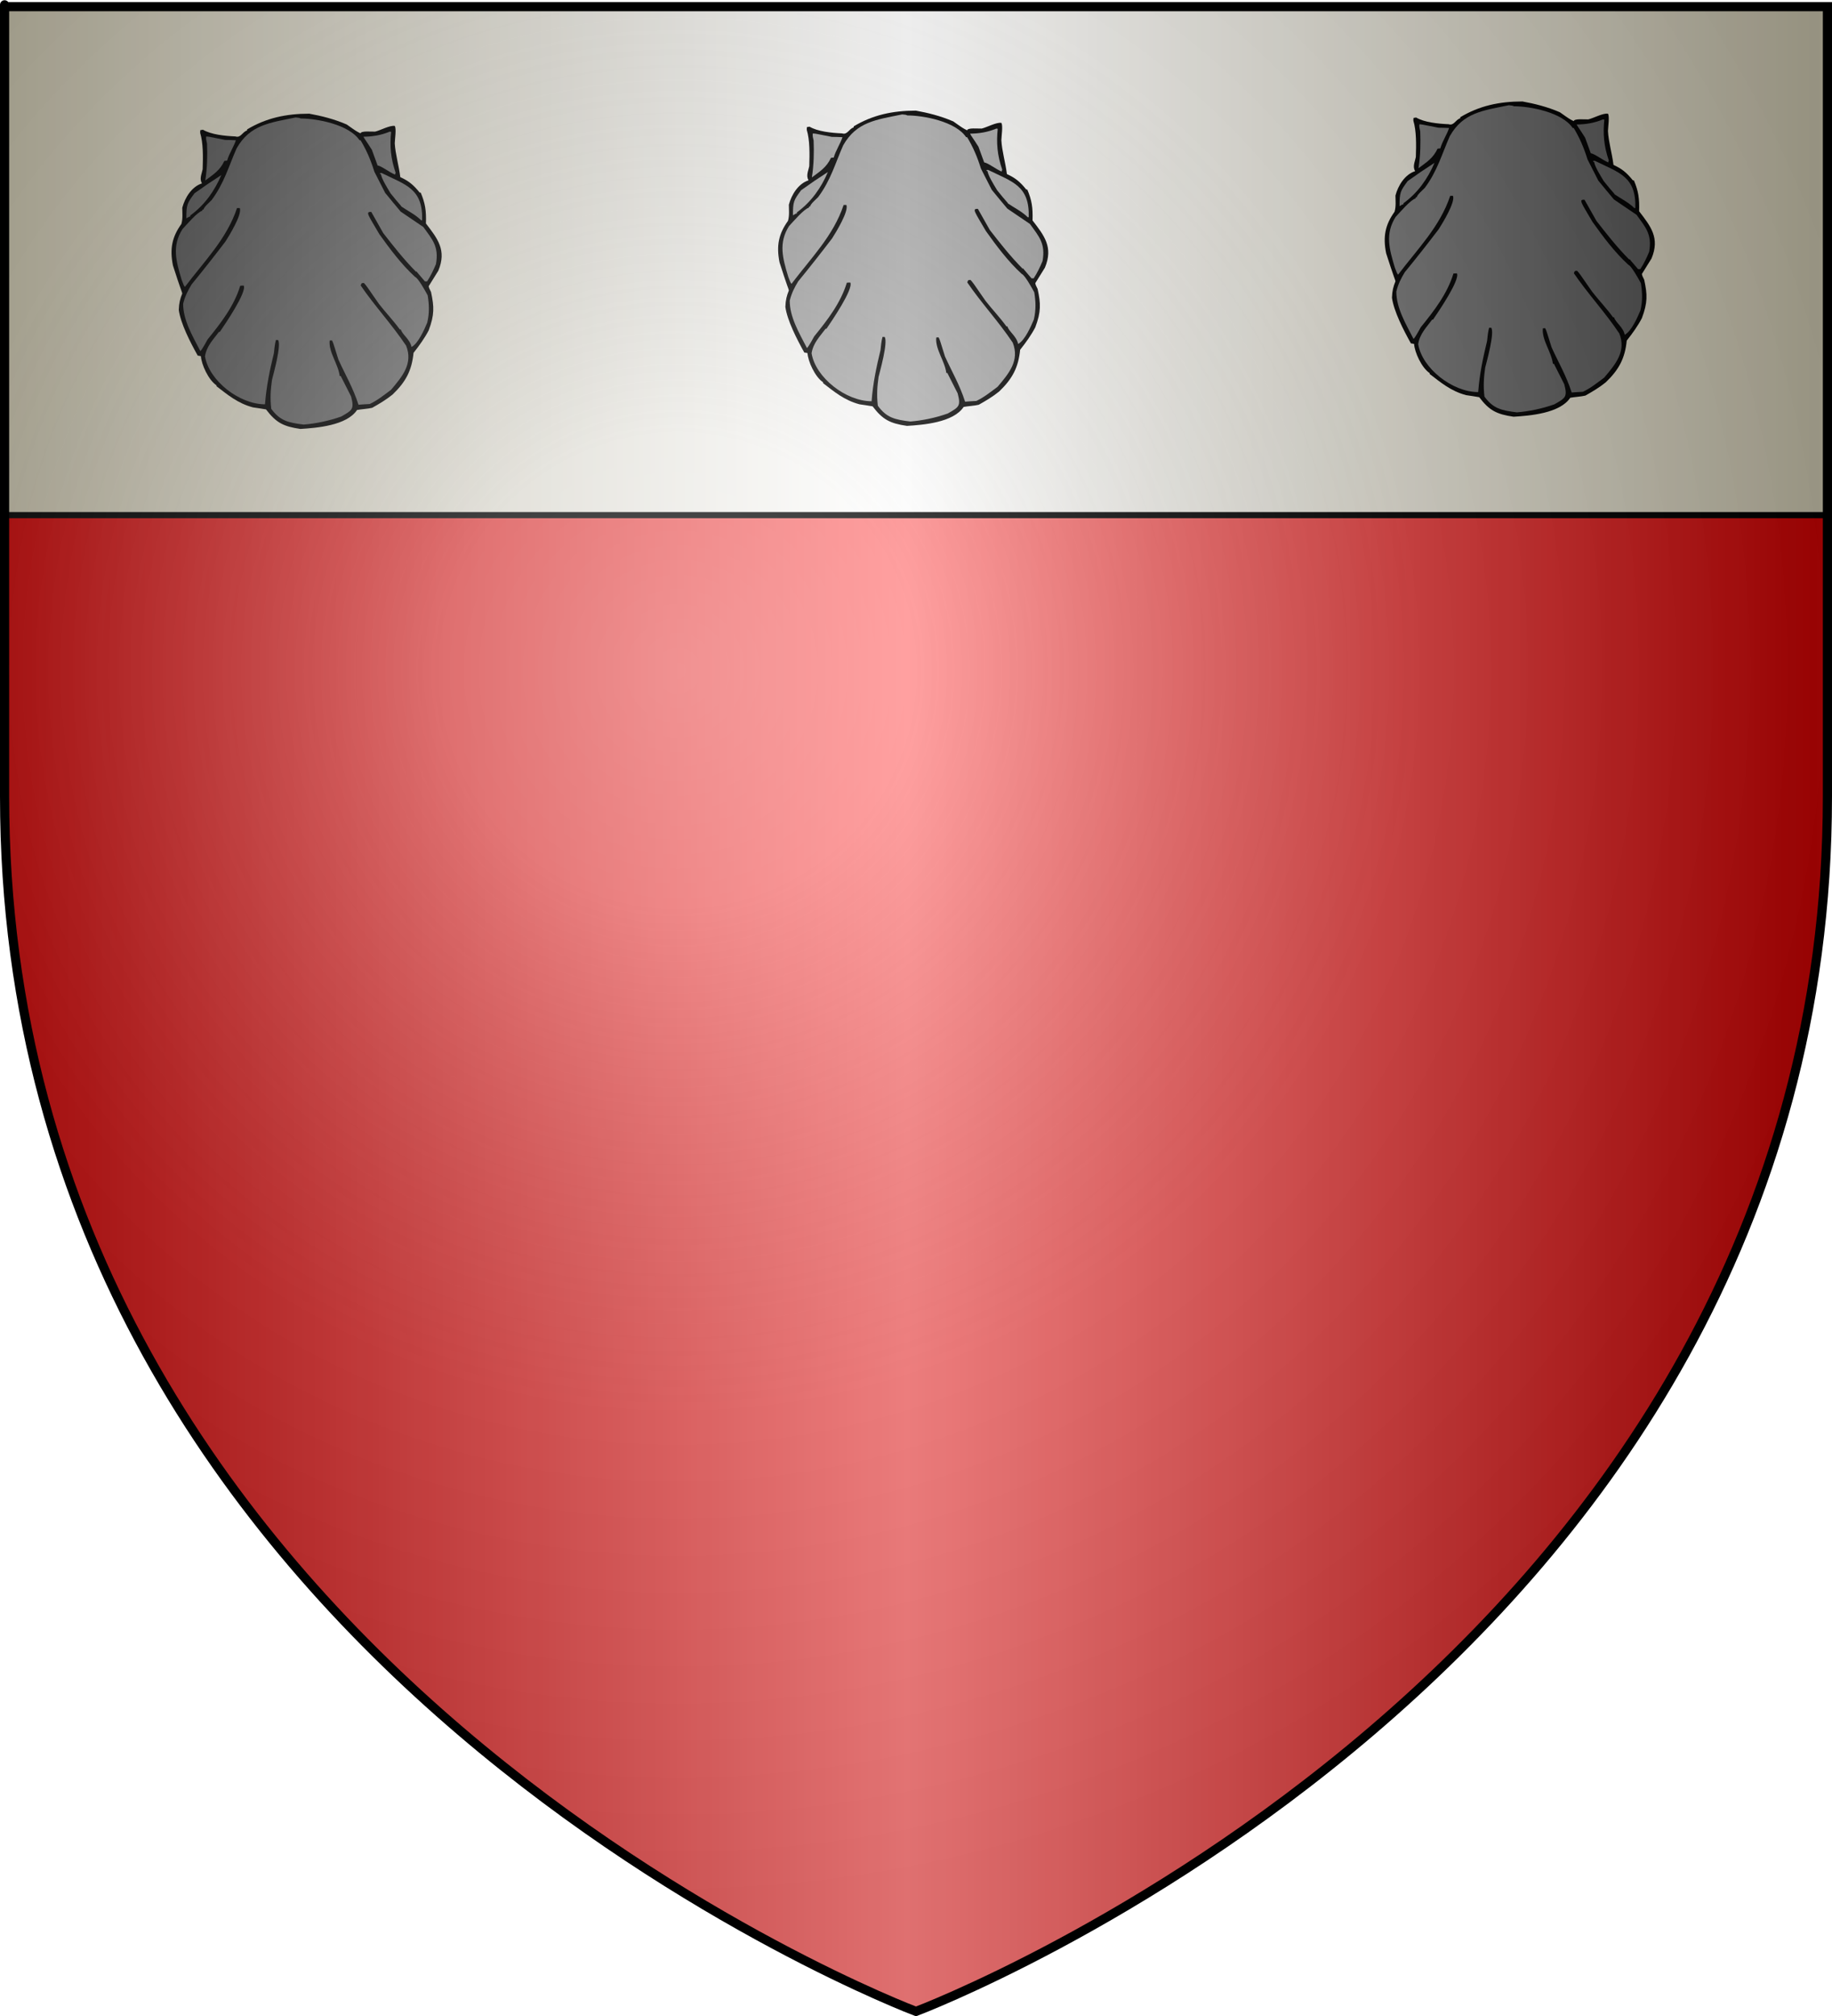 <?xml version="1.0" encoding="UTF-8" standalone="no"?><svg xmlns="http://www.w3.org/2000/svg" xmlns:cc="http://web.resource.org/cc/" xmlns:dc="http://purl.org/dc/elements/1.1/" xmlns:inkscape="http://www.inkscape.org/namespaces/inkscape" xmlns:rdf="http://www.w3.org/1999/02/22-rdf-syntax-ns#" xmlns:sodipodi="http://sodipodi.sourceforge.net/DTD/sodipodi-0.dtd" xmlns:svg="http://www.w3.org/2000/svg" xmlns:xlink="http://www.w3.org/1999/xlink" height="660" id="svg2" inkscape:export-filename="/Users/olivier/Desktop/Blason Rouge/Blason_Vide_3D.png" inkscape:export-xdpi="144" inkscape:export-ydpi="144" inkscape:version="0.44" sodipodi:docbase="D:\Mes documents\Renaud-Notre Lapin" sodipodi:docname="Blason_Vide_3D.svg" sodipodi:version="0.32" version="1.0" width="600">
	<rect width="100%" height="100%" fill="#808080" stroke="none"/>
	<sodipodi:namedview bordercolor="#666666" borderopacity="1.0" gridtolerance="10.0" guidetolerance="10.0" height="660px" id="base" inkscape:current-layer="layer3" inkscape:cx="396.46229" inkscape:cy="478.04383" inkscape:pageopacity="0.0" inkscape:pageshadow="2" inkscape:window-height="712" inkscape:window-width="1024" inkscape:window-x="-4" inkscape:window-y="-4" inkscape:zoom="0.44547727" objecttolerance="10.0" pagecolor="#ffffff" showgrid="false"/>
	<desc id="desc4">Flag of Canton of Valais (Wallis)</desc>
	<defs id="defs6">
		<linearGradient id="linearGradient2893">
			<stop id="stop2895" offset="0" style="stop-color:white;stop-opacity:0.314;"/>
			<stop id="stop2897" offset="0.19" style="stop-color:white;stop-opacity:0.251;"/>
			<stop id="stop2901" offset="0.6" style="stop-color:#6b6b6b;stop-opacity:0.125;"/>
			<stop id="stop2899" offset="1" style="stop-color:black;stop-opacity:0.125;"/>
		</linearGradient>
		<linearGradient id="linearGradient2885">
			<stop id="stop2887" offset="0" style="stop-color:white;stop-opacity:1;"/>
			<stop id="stop2891" offset="0.229" style="stop-color:white;stop-opacity:1;"/>
			<stop id="stop2889" offset="1" style="stop-color:black;stop-opacity:1;"/>
		</linearGradient>
		<linearGradient id="linearGradient2955">
			<stop id="stop2867" offset="0" style="stop-color:#fd0000;stop-opacity:1;"/>
			<stop id="stop2873" offset="0.5" style="stop-color:#e77275;stop-opacity:0.659;"/>
			<stop id="stop2959" offset="1" style="stop-color:black;stop-opacity:0.323;"/>
		</linearGradient>
		<radialGradient cx="225.524" cy="218.901" fx="225.524" fy="218.901" gradientTransform="matrix(-4.167939e-4,2.183,-1.884,-3.599562e-4,615.597,-289.121)" gradientUnits="userSpaceOnUse" id="radialGradient2961" inkscape:collect="always" r="300" xlink:href="#linearGradient2955"/>
		<polygon id="star" points="0,-1 0.588,0.809 -0.951,-0.309 0.951,-0.309 -0.588,0.809 0,-1 " transform="scale(53,53)"/>
		<clipPath id="clip">
			<path d="M 0,-200 L 0,600 L 300,600 L 300,-200 L 0,-200 z " id="path10"/>
		</clipPath>
		<radialGradient cx="225.524" cy="218.901" fx="225.524" fy="218.901" gradientTransform="matrix(-4.167939e-4,2.183,-1.884,-3.599562e-4,615.597,-289.121)" gradientUnits="userSpaceOnUse" id="radialGradient1911" inkscape:collect="always" r="300" xlink:href="#linearGradient2955"/>
		<radialGradient cx="225.524" cy="218.901" fx="225.524" fy="218.901" gradientTransform="matrix(0,1.749,-1.593,-1.049767e-7,551.788,-191.29)" gradientUnits="userSpaceOnUse" id="radialGradient2865" inkscape:collect="always" r="300" xlink:href="#linearGradient2955"/>
		<radialGradient cx="225.524" cy="218.901" fx="225.524" fy="218.901" gradientTransform="matrix(0,1.386,-1.323,-5.741131e-8,-158.082,-109.541)" gradientUnits="userSpaceOnUse" id="radialGradient2871" inkscape:collect="always" r="300" xlink:href="#linearGradient2955"/>
		<radialGradient cx="221.445" cy="226.331" fx="221.445" fy="226.331" gradientTransform="matrix(1.353,0,0,1.349,-77.629,-85.747)" gradientUnits="userSpaceOnUse" id="radialGradient3163" inkscape:collect="always" r="300" xlink:href="#linearGradient2893"/>
	<linearGradient gradientUnits="userSpaceOnUse" id="linearGradientgueules" spreadMethod="reflect" x1="297" x2="0" y1="100" y2="100"><stop id="stop6145" offset="0.000" style="stop-color:#ff8080;stop-opacity:1.000;"/><stop id="stop6146" offset="1.000" style="stop-color:#aa0000;stop-opacity:1.000;"/></linearGradient><linearGradient gradientUnits="userSpaceOnUse" id="linearGradientazur" spreadMethod="reflect" x1="297" x2="0" y1="100" y2="100"><stop id="stop6147" offset="0.000" style="stop-color:#80b3ff;stop-opacity:1.000;"/><stop id="stop6148" offset="1.000" style="stop-color:#002255;stop-opacity:1.000;"/></linearGradient><linearGradient gradientUnits="userSpaceOnUse" id="linearGradientsinople" spreadMethod="reflect" x1="297" x2="0" y1="100" y2="100"><stop id="stop6149" offset="0.000" style="stop-color:#80ffb3;stop-opacity:1.000;"/><stop id="stop6150" offset="1.000" style="stop-color:#003200;stop-opacity:1.000;"/></linearGradient><linearGradient gradientUnits="userSpaceOnUse" id="linearGradientsable" spreadMethod="reflect" x1="297" x2="0" y1="100" y2="100"><stop id="stop6151" offset="0.000" style="stop-color:#b3b3b3;stop-opacity:1.000;"/><stop id="stop6152" offset="1.000" style="stop-color:#333333;stop-opacity:1.000;"/></linearGradient><linearGradient gradientUnits="userSpaceOnUse" id="linearGradientor" spreadMethod="reflect" x1="297" x2="0" y1="100" y2="100"><stop id="stop6153" offset="0.000" style="stop-color:#ffffff;stop-opacity:1.000;"/><stop id="stop6154" offset="1.000" style="stop-color:#ffcc00;stop-opacity:1.000;"/></linearGradient><linearGradient gradientUnits="userSpaceOnUse" id="linearGradientargent" spreadMethod="reflect" x1="297" x2="0" y1="100" y2="100"><stop id="stop6155" offset="0.000" style="stop-color:#ffffff;stop-opacity:1.000;"/><stop id="stop6156" offset="1.000" style="stop-color:#aca793;stop-opacity:1.000;"/></linearGradient><linearGradient gradientUnits="userSpaceOnUse" id="linearGradientpourpre" spreadMethod="reflect" x1="297" x2="0" y1="100" y2="100"><stop id="stop6157" offset="0.000" style="stop-color:#ffffff;stop-opacity:1.000;"/><stop id="stop6158" offset="1.000" style="stop-color:#d576ad;stop-opacity:1.000;"/></linearGradient><linearGradient gradientUnits="userSpaceOnUse" id="linearGradientcarnation" spreadMethod="reflect" x1="297" x2="0" y1="100" y2="100"><stop id="stop6159" offset="0.000" style="stop-color:#ffffff;stop-opacity:1.000;"/><stop id="stop6160" offset="1.000" style="stop-color:#ffc282;stop-opacity:1.000;"/></linearGradient></defs>
	<g id="layer3" inkscape:groupmode="layer" inkscape:label="Fond écu" style="display:inline">
		<svg:path d="M 300.000,658.500 C 300.000,658.500 598.500,546.180 598.500,260.728 C 598.500,-24.723 598.500,2.176 598.500,2.176 L 1.500,2.176 L 1.500,260.728 C 1.500,546.180 300.000,658.500 300.000,658.500 z" id="path2855" style="fill:url(#linearGradientgueules)"/></g>
	<g id="layer4" inkscape:groupmode="layer" inkscape:label="Meubles" sodipodi:insensitive="true"><svg:g id="g3"><svg:path d="M -1.816,0.642 L -1.816,168.642 L 614.455,168.642 L 614.455,0.642 L -1.816,0.642 z" id="path4" style="fill:url(#linearGradientargent);stroke:black;stroke-width:2"/></svg:g><svg:g id="g8"><svg:path d="M 300.000,658.500 C 300.000,658.500 598.500,546.180 598.500,260.728 C 598.500,-24.723 598.500,2.176 598.500,2.176 L 1.500,2.176 L 1.500,260.728 C 1.500,546.180 300.000,658.500 300.000,658.500 L 680.000,740.000 L -80.000,740.000 L -80.000,-80.000 L 680.000,-80.000 L 680.000,740.000 z" id="path25" style="fill:url(#linearGradientargent)"/></svg:g><svg:g id="g7"><svg:path d="M 300.000,658.500 C 300.000,658.500 598.500,546.180 598.500,260.728 C 598.500,-24.723 598.500,2.176 598.500,2.176 L 1.500,2.176 L 1.500,260.728 C 1.500,546.180 300.000,658.500 300.000,658.500 L 680.000,740.000 L -80.000,740.000 L -80.000,-80.000 L 680.000,-80.000 L 680.000,740.000 z" id="path22" style="fill:url(#linearGradientargent)"/></svg:g><svg:g id="g13"><svg:path d="M 98.379,140.429 C 92.798,139.618 90.413,138.376 87.122,134.032 C 85.691,133.794 84.260,133.555 82.829,133.364 C 77.773,132.027 74.481,129.163 70.904,126.442 C 70.904,126.346 70.904,126.251 70.904,126.155 C 68.233,124.389 65.943,119.233 65.800,116.608 C 65.418,116.512 65.084,116.464 64.751,116.417 C 62.270,111.977 59.170,105.914 58.549,101.474 C 58.645,99.087 58.979,97.894 59.694,96.080 C 59.599,95.507 59.217,94.982 56.641,86.914 C 55.544,81.424 56.355,77.557 59.408,73.309 C 59.933,71.494 59.694,69.585 59.694,68.010 C 60.553,64.763 62.747,61.135 66.134,60.037 C 65.228,58.462 66.086,56.934 66.372,55.407 C 66.515,51.349 66.563,46.814 65.561,43.520 C 65.561,43.185 65.561,42.899 65.609,42.613 C 65.895,42.565 66.182,42.517 66.468,42.469 C 69.091,44.045 73.623,44.522 77.105,44.665 C 78.870,45.238 79.299,43.233 80.921,42.708 C 80.921,42.565 80.921,42.469 80.921,42.374 C 87.122,38.650 93.657,37.218 101.289,37.218 C 105.201,37.934 109.350,38.937 113.548,40.751 C 116.649,42.947 116.649,42.947 118.080,43.663 C 118.270,42.756 121.562,43.138 122.850,43.090 C 124.519,42.708 127.715,40.942 129.289,41.228 C 129.862,42.087 129.337,45.429 129.289,46.909 C 129.480,50.442 130.625,54.118 131.102,57.984 C 133.773,59.226 135.300,60.371 137.446,63.045 C 137.541,63.045 137.637,63.045 137.780,63.045 C 139.259,66.530 139.640,68.964 139.497,73.165 C 143.313,78.130 146.366,81.902 143.552,88.633 C 142.502,90.304 141.453,91.974 140.403,93.693 C 140.547,94.361 140.547,94.361 141.167,95.603 C 142.216,100.472 142.311,103.050 140.403,108.158 C 139.116,110.640 137.303,113.170 135.443,115.510 C 134.870,121.238 132.962,124.962 128.574,129.163 C 126.380,130.929 124.185,132.218 121.896,133.507 C 120.608,133.841 118.080,133.984 116.935,134.223 C 113.548,139.331 103.722,140.095 98.379,140.429 z" id="path50" style="fill:#000000"/><svg:path d="M 99.476,138.997 C 94.372,138.376 91.701,137.756 88.839,133.841 C 88.410,130.309 88.648,127.397 89.078,124.389 C 89.602,122.241 92.178,113.123 91.081,111.309 C 90.843,111.309 90.604,111.309 90.366,111.309 C 90.032,112.502 89.841,114.173 89.698,115.653 C 88.362,121.191 87.265,126.251 86.788,132.361 C 78.345,132.361 68.423,124.580 67.136,116.655 C 67.660,113.266 69.854,111.165 71.715,108.635 C 71.810,108.635 71.906,108.635 72.001,108.635 C 73.670,106.201 80.873,95.650 79.824,93.502 C 79.442,93.502 79.061,93.502 78.679,93.550 C 76.676,100.185 72.335,105.771 67.994,111.118 C 67.851,111.356 66.086,114.698 65.609,114.937 C 62.890,109.685 59.980,104.768 59.980,99.422 C 60.601,96.939 61.555,95.077 62.747,93.120 C 66.515,88.537 70.331,83.668 73.861,79.037 C 75.101,77.080 79.347,70.206 78.536,68.105 C 78.202,68.105 77.916,68.105 77.630,68.105 C 74.291,78.178 66.897,85.530 60.553,93.932 C 60.171,93.407 60.171,93.407 59.503,91.640 C 57.643,85.482 56.260,80.565 59.742,75.027 C 61.268,73.404 64.512,69.537 66.277,68.964 C 66.277,68.821 66.277,68.726 66.277,68.630 C 66.372,68.630 66.468,68.630 66.611,68.630 C 66.945,67.580 68.471,66.386 69.282,65.527 C 73.384,60.085 74.911,54.404 77.487,48.580 C 81.875,40.798 88.505,40.178 96.805,38.459 C 97.950,38.555 97.950,38.555 98.522,38.793 C 103.770,38.793 114.311,40.751 117.746,45.907 C 117.841,45.907 117.937,45.907 118.080,45.907 C 119.988,49.105 121.323,52.113 122.611,56.218 C 123.756,58.510 124.948,60.801 126.141,63.140 C 127.810,65.193 129.528,67.246 131.245,69.298 C 133.678,70.969 136.158,72.640 138.639,74.311 C 141.644,78.464 143.790,80.708 142.788,86.437 C 141.978,88.394 141.071,90.304 139.879,92.118 C 139.640,92.118 139.402,92.118 139.163,92.118 C 137.017,89.540 136.635,89.253 136.492,88.919 C 136.397,88.919 136.301,88.919 136.206,88.919 C 132.104,84.766 128.765,80.469 125.521,76.316 C 124.185,73.977 122.897,71.685 121.610,69.394 C 119.558,69.251 120.560,70.349 124.233,76.650 C 127.572,81.329 131.388,86.484 135.967,90.685 C 136.921,91.020 139.211,95.077 140.070,96.700 C 140.547,99.613 140.690,102.381 139.926,105.628 C 139.020,107.776 136.969,112.502 134.775,113.600 C 134.298,111.070 131.674,109.495 131.293,107.871 C 131.150,107.871 131.054,107.871 130.959,107.871 C 128.669,104.721 126.189,102.190 124.090,99.469 C 119.940,93.454 119.940,93.454 119.177,92.643 C 118.223,92.643 118.414,92.834 118.127,93.454 C 122.563,99.994 128.383,106.248 133.010,113.170 C 135.347,119.042 131.770,123.243 128.049,127.635 C 125.855,129.258 123.565,131.120 121.085,132.266 C 119.845,132.314 118.604,132.409 117.412,132.505 C 115.647,126.967 112.928,122.384 110.829,117.706 C 109.112,112.168 109.112,112.168 108.730,111.452 C 108.444,111.452 108.206,111.452 107.967,111.500 C 107.586,115.319 110.781,119.185 111.258,123.100 C 111.354,123.100 111.449,123.100 111.592,123.100 C 112.689,125.296 113.834,127.540 114.979,129.783 C 116.076,133.984 115.408,134.271 111.735,136.371 C 107.538,137.851 103.436,138.663 99.476,138.997 z" id="path51" style="fill:url(#linearGradientsable)"/><svg:path d="M 137.923,72.115 C 136.015,70.206 133.391,68.964 131.484,67.628 C 131.293,67.198 130.911,67.055 127.906,63.283 C 126.713,61.278 125.092,58.748 124.758,57.030 C 124.615,56.982 124.519,56.934 124.424,56.934 C 124.424,56.839 124.472,56.743 124.519,56.648 C 124.662,56.648 124.805,56.648 124.996,56.648 C 132.962,60.562 138.543,61.756 138.257,72.115 C 138.114,72.115 138.018,72.115 137.923,72.115 z" id="path52" style="fill:url(#linearGradientsable)"/><svg:path d="M 61.030,71.494 C 61.030,67.007 61.268,66.577 63.701,63.283 C 68.090,60.180 68.090,60.180 72.478,57.316 C 70.284,62.472 67.040,67.102 62.318,70.540 C 62.318,70.635 62.318,70.731 62.318,70.874 C 61.889,70.969 61.889,70.969 61.030,71.494 z" id="path53" style="fill:url(#linearGradientsable)"/><svg:path d="M 67.231,59.082 C 67.899,54.834 67.946,50.776 67.803,47.005 C 67.469,45.572 67.469,45.572 67.517,44.713 C 68.042,44.665 68.042,44.665 73.766,45.811 C 74.911,45.811 76.056,45.859 77.248,45.907 C 76.628,47.959 75.054,50.203 74.386,52.590 C 74.052,52.590 73.766,52.638 73.480,52.685 C 72.001,55.836 69.902,57.077 67.231,59.082 z" id="path54" style="fill:url(#linearGradientsable)"/><svg:path d="M 129.385,57.173 C 127.381,56.314 124.948,54.356 123.661,54.165 C 123.040,52.447 122.420,50.728 121.800,49.057 C 119.940,46.097 119.463,45.620 119.034,44.761 C 121.943,44.713 124.662,44.331 127.667,43.090 C 127.810,43.090 127.954,43.138 128.097,43.185 C 127.620,47.864 127.954,51.826 129.575,56.552 C 129.480,56.743 129.432,56.934 129.385,57.173 z" id="path55" style="fill:url(#linearGradientsable)"/></svg:g><svg:g id="g14"><svg:path d="M 297.046,139.429 C 291.465,138.618 289.080,137.376 285.789,133.032 C 284.358,132.794 282.927,132.555 281.496,132.364 C 276.439,131.027 273.148,128.163 269.571,125.442 C 269.571,125.346 269.571,125.251 269.571,125.155 C 266.899,123.389 264.610,118.233 264.467,115.608 C 264.085,115.512 263.751,115.464 263.417,115.417 C 260.937,110.977 257.836,104.914 257.216,100.474 C 257.312,98.087 257.645,96.894 258.361,95.080 C 258.266,94.507 257.884,93.982 255.308,85.914 C 254.211,80.424 255.022,76.557 258.075,72.309 C 258.599,70.494 258.361,68.585 258.361,67.010 C 259.220,63.763 261.414,60.135 264.801,59.037 C 263.894,57.462 264.753,55.934 265.039,54.407 C 265.182,50.349 265.230,45.814 264.228,42.520 C 264.228,42.185 264.228,41.899 264.276,41.613 C 264.562,41.565 264.848,41.517 265.134,41.469 C 267.758,43.045 272.290,43.522 275.772,43.665 C 277.537,44.238 277.966,42.233 279.588,41.708 C 279.588,41.565 279.588,41.469 279.588,41.374 C 285.789,37.650 292.324,36.218 299.956,36.218 C 303.867,36.934 308.017,37.937 312.215,39.751 C 315.315,41.947 315.315,41.947 316.746,42.663 C 316.937,41.756 320.228,42.138 321.516,42.090 C 323.186,41.708 326.382,39.942 327.956,40.228 C 328.528,41.087 328.004,44.429 327.956,45.909 C 328.147,49.442 329.292,53.118 329.769,56.984 C 332.440,58.226 333.966,59.371 336.113,62.045 C 336.208,62.045 336.303,62.045 336.447,62.045 C 337.925,65.530 338.307,67.964 338.164,72.165 C 341.980,77.130 345.033,80.902 342.218,87.633 C 341.169,89.304 340.120,90.974 339.070,92.693 C 339.213,93.361 339.213,93.361 339.833,94.603 C 340.883,99.472 340.978,102.050 339.070,107.158 C 337.782,109.640 335.970,112.170 334.109,114.510 C 333.537,120.238 331.629,123.962 327.240,128.163 C 325.046,129.929 322.852,131.218 320.562,132.507 C 319.274,132.841 316.746,132.984 315.602,133.223 C 312.215,138.331 302.388,139.095 297.046,139.429 z" id="path56" style="fill:#000000"/><svg:path d="M 298.143,137.997 C 293.039,137.376 290.368,136.756 287.506,132.841 C 287.077,129.309 287.315,126.397 287.744,123.389 C 288.269,121.241 290.845,112.123 289.748,110.309 C 289.509,110.309 289.271,110.309 289.032,110.309 C 288.698,111.502 288.508,113.173 288.365,114.653 C 287.029,120.191 285.932,125.251 285.455,131.361 C 277.012,131.361 267.090,123.580 265.802,115.655 C 266.327,112.266 268.521,110.165 270.381,107.635 C 270.477,107.635 270.572,107.635 270.668,107.635 C 272.337,105.201 279.540,94.650 278.491,92.502 C 278.109,92.502 277.727,92.502 277.346,92.550 C 275.342,99.185 271.002,104.771 266.661,110.118 C 266.518,110.356 264.753,113.698 264.276,113.937 C 261.557,108.685 258.647,103.768 258.647,98.422 C 259.267,95.939 260.221,94.077 261.414,92.120 C 265.182,87.537 268.998,82.668 272.528,78.037 C 273.768,76.080 278.014,69.206 277.203,67.105 C 276.869,67.105 276.583,67.105 276.296,67.105 C 272.957,77.178 265.564,84.530 259.220,92.932 C 258.838,92.407 258.838,92.407 258.170,90.640 C 256.310,84.482 254.927,79.565 258.409,74.027 C 259.935,72.404 263.179,68.537 264.944,67.964 C 264.944,67.821 264.944,67.726 264.944,67.630 C 265.039,67.630 265.134,67.630 265.278,67.630 C 265.611,66.580 267.138,65.386 267.949,64.527 C 272.051,59.085 273.577,53.404 276.153,47.580 C 280.542,39.798 287.172,39.178 295.472,37.459 C 296.617,37.555 296.617,37.555 297.189,37.793 C 302.436,37.793 312.978,39.751 316.412,44.907 C 316.508,44.907 316.603,44.907 316.746,44.907 C 318.654,48.105 319.990,51.113 321.278,55.218 C 322.423,57.510 323.615,59.801 324.808,62.140 C 326.477,64.193 328.194,66.246 329.912,68.298 C 332.344,69.969 334.825,71.640 337.305,73.311 C 340.310,77.464 342.457,79.708 341.455,85.437 C 340.644,87.394 339.738,89.304 338.545,91.118 C 338.307,91.118 338.068,91.118 337.830,91.118 C 335.683,88.540 335.302,88.253 335.159,87.919 C 335.063,87.919 334.968,87.919 334.872,87.919 C 330.770,83.766 327.431,79.469 324.188,75.316 C 322.852,72.977 321.564,70.685 320.276,68.394 C 318.225,68.251 319.227,69.349 322.900,75.650 C 326.239,80.329 330.055,85.484 334.634,89.685 C 335.588,90.020 337.878,94.077 338.736,95.700 C 339.213,98.613 339.356,101.381 338.593,104.628 C 337.687,106.776 335.636,111.502 333.441,112.600 C 332.964,110.070 330.341,108.495 329.959,106.871 C 329.816,106.871 329.721,106.871 329.625,106.871 C 327.336,103.721 324.855,101.190 322.757,98.469 C 318.607,92.454 318.607,92.454 317.843,91.643 C 316.889,91.643 317.080,91.834 316.794,92.454 C 321.230,98.994 327.050,105.248 331.677,112.170 C 334.014,118.042 330.436,122.243 326.716,126.635 C 324.521,128.258 322.232,130.120 319.751,131.266 C 318.511,131.314 317.271,131.409 316.079,131.505 C 314.314,125.967 311.595,121.384 309.496,116.706 C 307.779,111.168 307.779,111.168 307.397,110.452 C 307.111,110.452 306.872,110.452 306.634,110.500 C 306.252,114.319 309.448,118.185 309.925,122.100 C 310.021,122.100 310.116,122.100 310.259,122.100 C 311.356,124.296 312.501,126.540 313.646,128.783 C 314.743,132.984 314.075,133.271 310.402,135.371 C 306.205,136.851 302.102,137.663 298.143,137.997 z" id="path57" style="fill:url(#linearGradientsable)"/><svg:path d="M 336.590,71.115 C 334.682,69.206 332.058,67.964 330.150,66.628 C 329.959,66.198 329.578,66.055 326.573,62.283 C 325.380,60.278 323.758,57.748 323.424,56.030 C 323.281,55.982 323.186,55.934 323.090,55.934 C 323.090,55.839 323.138,55.743 323.186,55.648 C 323.329,55.648 323.472,55.648 323.663,55.648 C 331.629,59.562 337.210,60.756 336.924,71.115 C 336.781,71.115 336.685,71.115 336.590,71.115 z" id="path58" style="fill:url(#linearGradientsable)"/><svg:path d="M 259.697,70.494 C 259.697,66.007 259.935,65.577 262.368,62.283 C 266.756,59.180 266.756,59.180 271.145,56.316 C 268.950,61.472 265.707,66.102 260.984,69.540 C 260.984,69.635 260.984,69.731 260.984,69.874 C 260.555,69.969 260.555,69.969 259.697,70.494 z" id="path59" style="fill:url(#linearGradientsable)"/><svg:path d="M 265.898,58.082 C 266.565,53.834 266.613,49.776 266.470,46.005 C 266.136,44.572 266.136,44.572 266.184,43.713 C 266.709,43.665 266.709,43.665 272.433,44.811 C 273.577,44.811 274.722,44.859 275.915,44.907 C 275.295,46.959 273.721,49.203 273.053,51.590 C 272.719,51.590 272.433,51.638 272.146,51.685 C 270.668,54.836 268.569,56.077 265.898,58.082 z" id="path60" style="fill:url(#linearGradientsable)"/><svg:path d="M 328.051,56.173 C 326.048,55.314 323.615,53.356 322.327,53.165 C 321.707,51.447 321.087,49.728 320.467,48.057 C 318.607,45.097 318.130,44.620 317.700,43.761 C 320.610,43.713 323.329,43.331 326.334,42.090 C 326.477,42.090 326.620,42.138 326.763,42.185 C 326.286,46.864 326.620,50.826 328.242,55.552 C 328.147,55.743 328.099,55.934 328.051,56.173 z" id="path61" style="fill:url(#linearGradientsable)"/></svg:g><svg:g id="g15"><svg:path d="M 495.713,136.429 C 490.132,135.618 487.747,134.376 484.455,130.032 C 483.024,129.794 481.593,129.555 480.162,129.364 C 475.106,128.027 471.815,125.163 468.237,122.442 C 468.237,122.346 468.237,122.251 468.237,122.155 C 465.566,120.389 463.276,115.233 463.133,112.608 C 462.752,112.512 462.418,112.464 462.084,112.417 C 459.603,107.977 456.503,101.914 455.883,97.474 C 455.978,95.087 456.312,93.894 457.028,92.080 C 456.932,91.507 456.551,90.982 453.975,82.914 C 452.878,77.424 453.689,73.557 456.741,69.309 C 457.266,67.494 457.028,65.585 457.028,64.010 C 457.886,60.763 460.080,57.135 463.467,56.037 C 462.561,54.462 463.419,52.934 463.706,51.407 C 463.849,47.349 463.897,42.814 462.895,39.520 C 462.895,39.185 462.895,38.899 462.942,38.613 C 463.229,38.565 463.515,38.517 463.801,38.469 C 466.425,40.045 470.956,40.522 474.438,40.665 C 476.203,41.238 476.633,39.233 478.254,38.708 C 478.254,38.565 478.254,38.469 478.254,38.374 C 484.455,34.650 490.990,33.218 498.622,33.218 C 502.534,33.934 506.684,34.937 510.881,36.751 C 513.982,38.947 513.982,38.947 515.413,39.663 C 515.604,38.756 518.895,39.138 520.183,39.090 C 521.853,38.708 525.048,36.942 526.623,37.228 C 527.195,38.087 526.670,41.429 526.623,42.909 C 526.813,46.442 527.958,50.118 528.435,53.984 C 531.106,55.226 532.633,56.371 534.779,59.045 C 534.875,59.045 534.970,59.045 535.113,59.045 C 536.592,62.530 536.974,64.964 536.830,69.165 C 540.647,74.130 543.699,77.902 540.885,84.633 C 539.836,86.304 538.786,87.974 537.737,89.693 C 537.880,90.361 537.880,90.361 538.500,91.603 C 539.549,96.472 539.645,99.050 537.737,104.158 C 536.449,106.640 534.636,109.170 532.776,111.510 C 532.204,117.238 530.295,120.962 525.907,125.163 C 523.713,126.929 521.519,128.218 519.229,129.507 C 517.941,129.841 515.413,129.984 514.268,130.223 C 510.881,135.331 501.055,136.095 495.713,136.429 z" id="path62" style="fill:#000000"/><svg:path d="M 496.810,134.997 C 491.706,134.376 489.035,133.756 486.173,129.841 C 485.743,126.309 485.982,123.397 486.411,120.389 C 486.936,118.241 489.512,109.123 488.415,107.309 C 488.176,107.309 487.938,107.309 487.699,107.309 C 487.365,108.502 487.174,110.173 487.031,111.653 C 485.696,117.191 484.598,122.251 484.122,128.361 C 475.679,128.361 465.757,120.580 464.469,112.655 C 464.994,109.266 467.188,107.165 469.048,104.635 C 469.144,104.635 469.239,104.635 469.334,104.635 C 471.004,102.201 478.207,91.650 477.157,89.502 C 476.776,89.502 476.394,89.502 476.012,89.550 C 474.009,96.185 469.668,101.771 465.328,107.118 C 465.184,107.356 463.419,110.698 462.942,110.937 C 460.224,105.685 457.314,100.768 457.314,95.422 C 457.934,92.939 458.888,91.077 460.080,89.120 C 463.849,84.537 467.665,79.668 471.195,75.037 C 472.435,73.080 476.680,66.206 475.869,64.105 C 475.535,64.105 475.249,64.105 474.963,64.105 C 471.624,74.178 464.230,81.530 457.886,89.932 C 457.505,89.407 457.505,89.407 456.837,87.640 C 454.977,81.482 453.593,76.565 457.075,71.027 C 458.602,69.404 461.845,65.537 463.610,64.964 C 463.610,64.821 463.610,64.726 463.610,64.630 C 463.706,64.630 463.801,64.630 463.944,64.630 C 464.278,63.580 465.805,62.386 466.615,61.527 C 470.718,56.085 472.244,50.404 474.820,44.580 C 479.208,36.798 485.839,36.178 494.139,34.459 C 495.283,34.555 495.283,34.555 495.856,34.793 C 501.103,34.793 511.645,36.751 515.079,41.907 C 515.174,41.907 515.270,41.907 515.413,41.907 C 517.321,45.105 518.657,48.113 519.945,52.218 C 521.089,54.510 522.282,56.801 523.474,59.140 C 525.144,61.193 526.861,63.246 528.578,65.298 C 531.011,66.969 533.491,68.640 535.972,70.311 C 538.977,74.464 541.123,76.708 540.122,82.437 C 539.311,84.394 538.405,86.304 537.212,88.118 C 536.974,88.118 536.735,88.118 536.497,88.118 C 534.350,85.540 533.968,85.253 533.825,84.919 C 533.730,84.919 533.635,84.919 533.539,84.919 C 529.437,80.766 526.098,76.469 522.854,72.316 C 521.519,69.977 520.231,67.685 518.943,65.394 C 516.892,65.251 517.893,66.349 521.566,72.650 C 524.905,77.329 528.721,82.484 533.301,86.685 C 534.255,87.020 536.544,91.077 537.403,92.700 C 537.880,95.613 538.023,98.381 537.260,101.628 C 536.353,103.776 534.302,108.502 532.108,109.600 C 531.631,107.070 529.008,105.495 528.626,103.871 C 528.483,103.871 528.388,103.871 528.292,103.871 C 526.002,100.721 523.522,98.190 521.423,95.469 C 517.273,89.454 517.273,89.454 516.510,88.643 C 515.556,88.643 515.747,88.834 515.461,89.454 C 519.897,95.994 525.716,102.248 530.343,109.170 C 532.681,115.042 529.103,119.243 525.382,123.635 C 523.188,125.258 520.898,127.120 518.418,128.266 C 517.178,128.314 515.938,128.409 514.745,128.505 C 512.980,122.967 510.261,118.384 508.162,113.706 C 506.445,108.168 506.445,108.168 506.064,107.452 C 505.777,107.452 505.539,107.452 505.300,107.500 C 504.919,111.319 508.115,115.185 508.592,119.100 C 508.687,119.100 508.783,119.100 508.926,119.100 C 510.023,121.296 511.168,123.540 512.312,125.783 C 513.410,129.984 512.742,130.271 509.069,132.371 C 504.871,133.851 500.769,134.663 496.810,134.997 z" id="path63" style="fill:url(#linearGradientsable)"/><svg:path d="M 535.256,68.115 C 533.348,66.206 530.725,64.964 528.817,63.628 C 528.626,63.198 528.244,63.055 525.239,59.283 C 524.047,57.278 522.425,54.748 522.091,53.030 C 521.948,52.982 521.853,52.934 521.757,52.934 C 521.757,52.839 521.805,52.743 521.853,52.648 C 521.996,52.648 522.139,52.648 522.330,52.648 C 530.295,56.562 535.876,57.756 535.590,68.115 C 535.447,68.115 535.352,68.115 535.256,68.115 z" id="path64" style="fill:url(#linearGradientsable)"/><svg:path d="M 458.363,67.494 C 458.363,63.007 458.602,62.577 461.034,59.283 C 465.423,56.180 465.423,56.180 469.811,53.316 C 467.617,58.472 464.374,63.102 459.651,66.540 C 459.651,66.635 459.651,66.731 459.651,66.874 C 459.222,66.969 459.222,66.969 458.363,67.494 z" id="path65" style="fill:url(#linearGradientsable)"/><svg:path d="M 464.564,55.082 C 465.232,50.834 465.280,46.776 465.137,43.005 C 464.803,41.572 464.803,41.572 464.851,40.713 C 465.375,40.665 465.375,40.665 471.099,41.811 C 472.244,41.811 473.389,41.859 474.581,41.907 C 473.961,43.959 472.387,46.203 471.719,48.590 C 471.385,48.590 471.099,48.638 470.813,48.685 C 469.334,51.836 467.236,53.077 464.564,55.082 z" id="path66" style="fill:url(#linearGradientsable)"/><svg:path d="M 526.718,53.173 C 524.715,52.314 522.282,50.356 520.994,50.165 C 520.374,48.447 519.754,46.728 519.134,45.057 C 517.273,42.097 516.796,41.620 516.367,40.761 C 519.277,40.713 521.996,40.331 525.001,39.090 C 525.144,39.090 525.287,39.138 525.430,39.185 C 524.953,43.864 525.287,47.826 526.909,52.552 C 526.813,52.743 526.766,52.934 526.718,53.173 z" id="path67" style="fill:url(#linearGradientsable)"/></svg:g><svg:g id="g15"><svg:path d="M 300.000,658.500 C 300.000,658.500 598.500,546.180 598.500,260.728 C 598.500,-24.723 598.500,2.176 598.500,2.176 L 1.500,2.176 L 1.500,260.728 C 1.500,546.180 300.000,658.500 300.000,658.500 L 680.000,740.000 L -80.000,740.000 L -80.000,-80.000 L 680.000,-80.000 L 680.000,740.000 z" id="path66" style="fill:#ffffff"/></svg:g></g>
	<g id="layer2" inkscape:groupmode="layer" inkscape:label="Reflet final" sodipodi:insensitive="true">
		<path d="M 300,658.5 C 300,658.5 598.5,546.18 598.5,260.728 C 598.5,-24.723 598.5,2.176 598.5,2.176 L 1.5,2.176 L 1.5,260.728 C 1.5,546.18 300,658.5 300,658.5 z " id="path2875" inkscape:export-xdpi="144" inkscape:export-ydpi="144" sodipodi:nodetypes="cccccc" style="opacity:1;fill:url(#radialGradient3163);fill-opacity:1;fill-rule:evenodd;stroke:none;stroke-width:1px;stroke-linecap:butt;stroke-linejoin:miter;stroke-opacity:1"/>
	</g>
	<g id="layer1" inkscape:groupmode="layer" inkscape:label="Contour final" sodipodi:insensitive="true">
		<path d="M 300,658.5 C 300,658.5 1.5,546.18 1.5,260.728 C 1.5,-24.723 1.5,2.176 1.5,2.176 L 598.5,2.176 L 598.5,260.728 C 598.5,546.18 300,658.5 300,658.5 z " id="path1411" inkscape:export-xdpi="144" inkscape:export-ydpi="144" sodipodi:nodetypes="cccccc" style="opacity:1;fill:none;fill-opacity:1;fill-rule:evenodd;stroke:#000000;stroke-width:3;stroke-linecap:butt;stroke-linejoin:miter;stroke-miterlimit:4;stroke-dasharray:none;stroke-opacity:1"/>
	</g>
</svg>